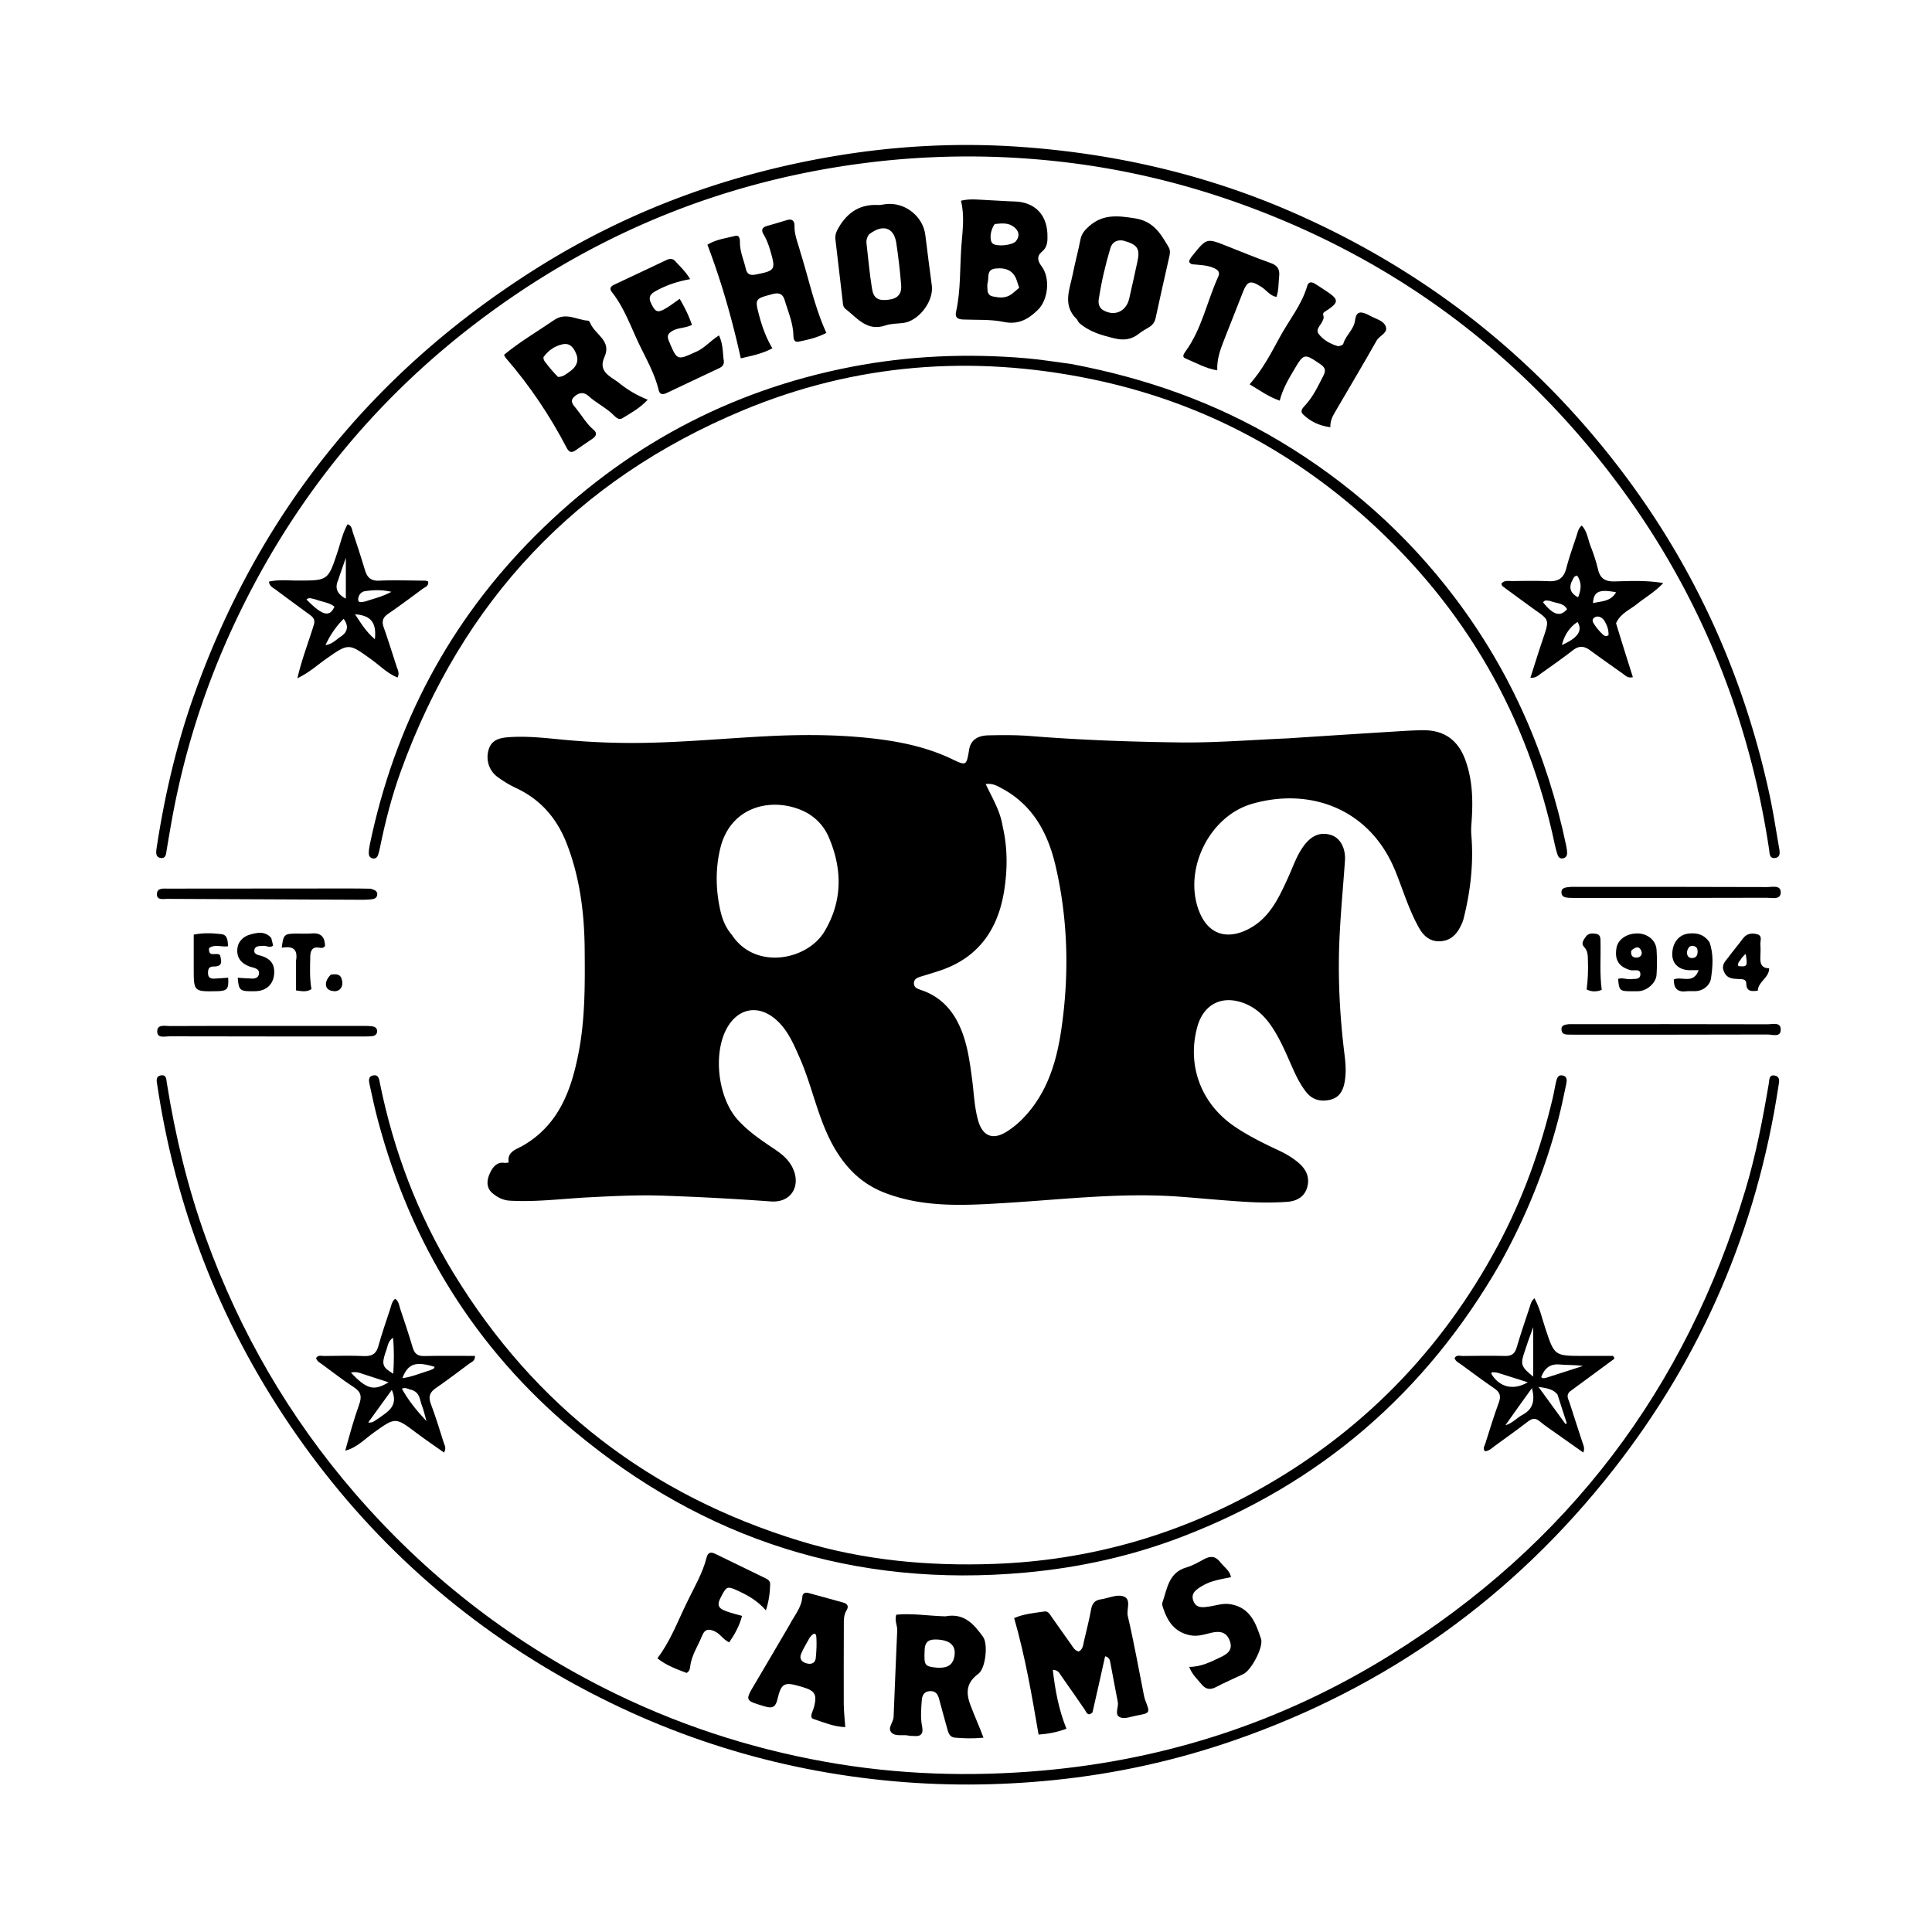 <?xml version="1.0" encoding="UTF-8"?>
<svg data-bbox="82.794 76.84 861.044 869" viewBox="0 0 1024 1024" xmlns="http://www.w3.org/2000/svg" data-type="shape">
    <g>
        <path d="M682.47 391.352a12562 12562 0 0 1 55.276-3.536c5.646-.347 11.302-.769 16.954-.767 10.894.005 18.143 5.362 21.925 15.668 4.06 11.062 4.142 22.513 3.258 34.016-.153 2-.21 3.91-.042 5.898 1.27 15.057-.47 29.848-4.15 44.445-.361 1.437-1.035 2.814-1.698 4.154-2.224 4.498-5.674 7.482-10.841 7.67-5.026.184-8.468-2.63-10.853-6.794-5.495-9.593-8.587-20.214-12.711-30.383-13.582-33.482-45.683-44.502-76.121-35.627-21.908 6.388-35.69 33.345-28.57 55.043 5.165 15.743 17.333 17.323 29.172 9.926 9.549-5.965 14.108-16.004 18.647-25.907 2.543-5.548 4.417-11.412 8.052-16.488 4.138-5.778 9.003-7.973 14.886-6.034 4.787 1.577 7.646 7.095 7.203 13.517-1.165 16.921-2.921 33.838-3.19 50.776-.276 17.454.82 34.938 2.997 52.307.623 4.973.912 9.956-.102 14.917-.898 4.396-3.03 7.762-7.743 8.788-4.977 1.083-9.311-.046-12.528-4.15-2.68-3.42-4.704-7.245-6.507-11.208-3.72-8.175-6.97-16.584-12.14-24.044-3.708-5.351-8.32-9.586-14.436-11.876-11.704-4.383-21.378.682-24.644 12.723-5.51 20.315 2.003 40.513 19.564 52.524 7.444 5.092 15.513 9.041 23.653 12.861 3.78 1.775 7.387 3.862 10.562 6.61 3.96 3.426 5.966 7.644 4.507 12.888-1.464 5.262-5.799 7.385-10.61 7.727-6.794.482-13.665.48-20.47.09-11.943-.686-23.859-1.852-35.79-2.767-31.198-2.395-62.165 1.4-93.219 3.29-21.411 1.303-42.963 2.595-63.692-5.353-11.707-4.488-20.018-12.385-26.422-23.16-9.06-15.244-11.84-32.767-18.906-48.687-3.312-7.464-6.484-15.05-13.013-20.46-9.041-7.49-19.349-5.57-25.249 4.648-7.767 13.452-5.016 37.202 5.544 48.926 5.535 6.144 12.292 10.702 19.072 15.252 3.624 2.432 7.061 5.038 9.308 8.895 5.77 9.908.527 19.942-10.764 19.122a1493 1493 0 0 0-57.245-3.066c-13.145-.449-26.254.204-39.355.883-13.934.722-27.816 2.568-41.813 1.768-3.418-.195-6.178-1.533-8.962-3.747-3.975-3.162-3.024-7.536-1.803-10.346 1.084-2.497 3.265-6.674 7.9-5.943.615.097 1.274-.087 2.263-.17-.98-5.784 4.013-6.948 7.25-8.797 19.261-11.004 25.938-29.465 29.817-49.531 3.496-18.083 3.353-36.432 3.196-54.764-.163-19.08-2.507-37.78-9.408-55.702-5.115-13.283-13.658-23.468-26.769-29.601-3.45-1.614-6.77-3.63-9.861-5.859-4.696-3.387-6.507-9.233-4.823-14.728 1.625-5.306 6.225-6.147 10.773-6.472 10.001-.714 19.972.537 29.887 1.454a384 384 0 0 0 41.785 1.558c21.638-.358 43.19-2.398 64.788-3.51 18.45-.95 36.916-.966 55.379 1.067 14.865 1.637 29.253 4.544 42.816 10.99 7.749 3.684 7.758 3.665 9.204-4.933.8-4.754 4.016-7.455 10.17-7.595 7.489-.17 15.021-.222 22.479.375 26.239 2.1 52.54 3.048 78.83 3.38 18.945.238 37.914-1.318 57.334-2.151m-150.988 46.88c2.625 11.373 2.538 22.856.685 34.262-3.26 20.056-13.446 34.827-33.314 41.721-3.3 1.145-6.662 2.11-9.998 3.147-2.087.65-4.526 1.193-4.452 3.923.065 2.405 2.33 2.926 4.239 3.596 8.596 3.015 14.727 8.713 18.918 16.806 4.937 9.533 6.279 19.917 7.666 30.29.969 7.246 1.183 14.609 3.14 21.696 2.38 8.613 7.924 10.786 15.343 6.04a46.5 46.5 0 0 0 8.113-6.556c12.972-13.149 18.102-29.901 20.665-47.29 4.277-29.029 3.663-58.154-2.992-86.844-4.036-17.4-12.076-32.485-28.76-41.3-2.305-1.22-4.576-2.641-8.29-2.159 3.451 7.423 7.7 14.07 9.037 22.669m-143.534 57.305c12.265 18.767 39.872 13.518 49.066-1.883 9.584-16.054 9.487-32.98 2.322-49.775-2.742-6.427-7.612-11.528-14.516-14.459-16.367-6.95-37.774-1.869-43.082 20.31-2.485 10.388-2.39 20.856-.302 31.176.997 4.928 2.518 10.039 6.512 14.63"/>
        <path d="M91.034 434.842a1692 1692 0 0 0-2.695 15.66c-.327 1.959-.341 4.579-3.046 4.26-2.913-.342-2.629-3.023-2.3-5.19 4.158-27.364 10.355-54.235 19.586-80.361 34.242-96.915 95.16-172.522 182.07-227.156 48.117-30.248 100.51-49.565 156.479-59.115 32.95-5.622 66.169-7.44 99.532-5.111 50.92 3.555 100.003 14.958 146.728 35.708 69.826 31.01 127.814 76.972 173.673 138.174 38.053 50.786 63.367 107.336 76.771 169.273 2.038 9.416 3.477 18.963 5.137 28.459.374 2.142.83 4.856-2.073 5.294-3.126.473-2.922-2.42-3.236-4.504-11.839-78.579-42.614-148.856-92.994-210.324-50.294-61.364-112.958-105.293-187.716-132.088-31.036-11.124-62.914-18.563-95.565-22.202-35.516-3.958-71.08-3.57-106.614 1.262-74.818 10.172-142.126 38.445-202.033 84.024-55.617 42.316-98.222 95.41-128.052 158.717-15.778 33.488-27.01 68.38-33.652 105.22"/>
        <path d="M105.356 661.518c-10.435-28.247-17.55-56.939-21.985-86.313-.327-2.168-1.06-4.726 1.974-5.234 2.904-.485 2.777 2.154 3.086 4.085 4.477 27.99 11.054 55.447 20.697 82.142 18.024 49.896 44.21 95.021 78.898 135.181 37.165 43.029 81.125 77.47 131.803 103.16 37.345 18.93 76.704 31.957 118.015 39.32 37.99 6.77 76.169 7.966 114.434 4.607 66.287-5.818 128.011-26.073 184.595-61.24 94.011-58.43 156.655-140.918 188.337-246.936 5.484-18.35 9.093-37.13 12.289-55.992.338-1.996.044-5.038 3.4-4.165 2.78.723 2.066 3.22 1.73 5.44-11.42 75.38-40.419 143.272-87.432 203.255-52.967 67.578-120.083 115.59-201.323 143.678-30.955 10.702-62.715 17.671-95.32 20.983-30.073 3.054-60.038 3.178-90.172.105-62.985-6.423-121.603-25.813-176.032-57.839-57.833-34.029-105.094-79.315-142.034-135.357-18.322-27.797-33.343-57.258-44.96-88.88"/>
        <path d="M567.769 192.935c39.392 7.409 76.24 20.405 110.392 40.797 36.356 21.708 67.416 49.294 92.952 83.066 29.726 39.314 48.963 83.356 59.014 131.507.271 1.299.473 2.64.468 3.96-.006 1.499-.877 2.527-2.41 2.715-1.362.168-2.227-.67-2.617-1.864-.565-1.737-1.078-3.501-1.453-5.287-14.372-68.412-47.622-125.942-99.536-172.71-42.047-37.879-90.83-62.806-146.167-74.21-63.1-13.003-125.059-8.278-184.701 16.594-88.364 36.85-148.472 101.01-181.146 190.92-4.839 13.314-8.372 27.016-11.187 40.901-.263 1.297-.58 2.592-1 3.845-.407 1.208-1.308 2.003-2.642 1.837-1.583-.197-2.29-1.384-2.275-2.828.014-1.488.223-2.994.527-4.455 13.194-63.329 42.107-118.341 87.955-164.058 46.657-46.523 102.215-76.608 167.162-89.208 30.675-5.95 61.463-7.193 92.483-4.604 7.946.663 15.837 1.988 24.18 3.082"/>
        <path d="M794.967 669.896c-39.26 68.307-95.277 116.566-168.538 144.653-26.724 10.245-54.396 16.348-82.927 18.948-90.387 8.236-170.364-17.323-239.6-75.31-51.913-43.479-86.143-98.8-103.587-164.34-1.624-6.103-2.987-12.28-4.298-18.458-.425-2.005-1.242-4.795 1.758-5.39 3.025-.6 3.194 2.224 3.617 4.302 7.275 35.727 20.005 69.38 38.995 100.515C283.445 745.41 344.76 792.46 423.795 816.678c33.672 10.318 68.118 13.481 103.093 12.224 49.284-1.772 95.623-14.704 138.715-38.494 55.555-30.67 98.295-74.226 128.278-130.234 13.286-24.819 22.696-51.062 29.146-78.412.648-2.747 1.051-5.553 1.708-8.298.424-1.772.936-3.939 3.392-3.465 2.765.534 2.357 2.932 1.955 4.853-1.295 6.187-2.586 12.382-4.18 18.496-6.963 26.73-17.318 52.104-30.935 76.548"/>
        <path d="M579.037 907.644c-2.658 2.325-3.167-.162-4.086-1.477-4.184-5.984-8.257-12.047-12.51-17.98-.883-1.232-1.487-3.08-4.438-3.122 1.245 10.606 3.076 20.858 7.231 31.193-5.039 1.9-9.938 2.765-14.766 3.108-3.568-20.825-7.056-41.213-12.936-61.731 4.992-2.241 10.601-2.708 16.078-3.52 2.085-.308 3.01 1.822 4.054 3.28 3.39 4.738 6.7 9.533 10.09 14.27 1.042 1.456 1.858 3.213 4.017 3.664 2.367-1.259 2.346-3.776 2.866-5.949 1.317-5.495 2.685-10.988 3.706-16.541.568-3.09 2.039-4.697 5.104-5.15 3.942-.582 8.254-2.683 11.694-1.682 4.851 1.413 1.773 6.92 2.613 10.51 3.29 14.05 5.81 28.28 8.632 42.442.16.809.4 1.612.697 2.382 2.532 6.584 2.546 6.624-4.576 7.925-2.925.534-6.34 1.952-8.73.986-3.368-1.363-.764-5.332-1.316-8.11-1.394-7.012-2.628-14.055-3.99-21.073-.245-1.257-.526-2.647-2.733-3.216-2.188 9.838-4.368 19.638-6.7 29.79"/>
        <path d="M555.177 125.777c.064 3.236-.599 5.688-2.88 7.569-3.02 2.488-2.299 5.06-.206 7.826 4.694 6.202 3.483 17.785-2.04 23.123-5.114 4.942-10.316 7.932-18.104 6.32-6.925-1.432-14.246-.984-21.396-1.27-2.798-.111-4.54-.845-3.806-4.164 2.528-11.447 1.948-23.168 2.798-34.755.579-7.884 1.844-15.842-.218-24.038 4.942-1.214 9.397-.515 13.816-.345 4.822.186 9.636.625 14.459.736 11.092.255 17.848 7.315 17.577 18.998m-18.293 29.552 3.316-2.79c-.576-1.725-.968-2.973-1.407-4.205-1.668-4.683-5.321-6.613-11.084-6.02-5.119.528-3.4 4.83-4.256 7.662-.32 1.063-.075 2.3-.07 3.458.01 1.877.84 3.263 2.71 3.65 3.57.737 7.173 1.33 10.79-1.755m-9.586-36.61c-2.382 2.834-3.075 8.579-1.24 10.291 2.039 1.902 10.72 1.074 12.493-1.276 2.065-2.735 1.573-5.192-1.025-7.344-2.82-2.336-6.127-2.095-10.228-1.671"/>
        <path d="M501.073 856.688c10.065-1.918 15.185 4.304 19.972 10.882 2.734 3.756 1.378 16.693-2.472 19.551-6.064 4.501-6.87 9.428-4.314 16.36 2.096 5.685 4.67 11.244 7.012 17.523-5.608.542-10.39.392-15.168-.019-2.673-.23-3.39-2.327-3.981-4.492-1.448-5.3-2.966-10.582-4.353-15.898-.713-2.731-1.965-4.518-5.15-4.236-3.058.27-3.885 2.515-4.057 4.865-.34 4.64-.75 9.33.188 13.948.774 3.814-.694 5.338-4.464 4.927-.826-.09-1.7.056-2.489-.148-3.054-.793-6.912.604-9.143-1.513-2.582-2.45.865-5.482.973-8.391.567-15.308 1.284-30.61 1.919-45.916.11-2.637-1.528-5.152-.494-8.317 8.459-.849 16.99.661 26.021.874m-4.581 27.21c4.276.238 8.09-.412 9.232-5.411 1.343-5.881-1.725-9.079-8.727-9.483-3.994-.23-6.705.49-6.91 5.403-.346 8.263-.226 8.796 6.405 9.49"/>
        <path d="M327.484 202.48c4.75 3.91 9.671 6.907 15.833 9.371-4.337 4.645-9.024 7.092-13.458 9.826-1.773 1.094-3.288-.3-4.406-1.431-4.017-4.066-9.26-6.493-13.456-10.288-2.924-2.643-5.755-1.655-7.942.623-2.137 2.224-.124 4.17 1.388 6.029 3.033 3.732 5.384 8.006 9.146 11.164 2.136 1.793 1.435 3.412-.621 4.797-2.9 1.955-5.802 3.91-8.65 5.94-2.217 1.581-3.584 1.507-5.014-1.238-8.901-17.093-19.61-32.985-32.238-47.566-.316-.365-.494-.85-.936-1.631 8.291-6.908 17.63-12.3 26.481-18.4 6.399-4.41 12.007-.07 17.963.265.841.047 1.138 1.031 1.505 1.813 2.67 5.694 11.132 9.012 7.334 17.34-3.385 7.42 2.159 10.003 7.07 13.385m-31.746-2.709c2.721.088 4.606-1.698 6.593-3.103 3.158-2.234 4.604-5.419 3.081-9.08-1.261-3.031-3.096-6.038-7.339-5.092-4.163.928-7.439 3.276-9.925 6.662-.317.432.06 1.709.504 2.305 2.056 2.761 4.25 5.42 7.086 8.308"/>
        <path d="M856.545 330.326c2.924 9.666 5.869 18.97 8.906 28.567-2.622.707-3.87-.787-5.265-1.779-5.836-4.144-11.693-8.26-17.467-12.488-3.065-2.244-5.807-2.482-8.989-.017-5.523 4.28-11.256 8.29-16.95 12.345-1.405 1-2.683 2.457-5.627 2.272 2.03-6.338 3.866-12.29 5.84-18.196 4.647-13.905 4.755-11.767-6.156-19.735-4.837-3.533-9.682-7.054-14.49-10.625-.332-.246-.389-.862-.581-1.324 1.567-1.92 3.707-1.345 5.602-1.366 6.493-.073 12.996-.215 19.478.073 5.153.23 8.002-1.723 9.315-6.808 1.536-5.949 3.64-11.752 5.557-17.6.558-1.702.829-3.584 2.678-5.081 2.91 3.177 3.25 7.426 4.718 11.106a92 92 0 0 1 3.932 12.352c1.163 4.79 4.016 6.248 8.719 6.141 8.26-.187 16.564-.687 25.782.872-4.475 4.775-9.526 7.583-13.946 11.136-3.835 3.083-8.74 4.974-11.056 10.155m.003-16.411c-8.94-1.709-11.86-.474-12.236 5.742 4.601-1.056 9.437-.794 12.236-5.742m-35.17 4.526c-1.238-.018-2.647-.698-3.492.868 5.433 6.709 9.091 7.77 12.675 3.575-1.808-3.408-5.578-2.971-9.183-4.443m6.472 23.428c8.477-3.774 11.073-7.585 8.298-12.18-3.677 2.168-7.011 6.69-8.298 12.18m20.453-6.748c1.192.907 1.99 2.796 4.23 1.586.165-2.852-.795-5.47-2.273-7.784-1.115-1.745-3.353-2.794-5.118-1.65-2.07 1.34-.435 3.187.544 4.65.636.95 1.415 1.804 2.617 3.198m-15.425-26.535c-1.256 3.435-.321 5.964 3.529 8.003 1.746-4.248 1.978-7.9-.505-11.518-1.926.305-2.05 1.829-3.024 3.515"/>
        <path d="M469.364 108.199c10.284-1.266 19.929 6.529 21.089 16.447 1.042 8.917 2.287 17.811 3.435 26.716 1.08 8.366-6.985 18.841-15.236 19.828-3.135.375-6.434.31-9.364 1.307-9.816 3.343-14.963-3.982-21.22-8.824-1.3-1.006-1.274-2.629-1.448-4.121-1.268-10.901-2.54-21.801-3.833-32.699-.29-2.45.61-4.383 1.865-6.497 4.734-7.969 11.356-12.221 20.799-11.69 1.145.064 2.311-.262 3.913-.467m-8.805 16.067c-.999 1.407-1.5 2.973-1.301 4.69.932 8.058 1.629 16.156 2.943 24.152.84 5.104 3.335 6.4 8.658 5.765 4.893-.584 7.174-2.944 6.762-7.957-.61-7.417-1.454-14.83-2.58-22.187-1.252-8.182-7.1-10.195-14.482-4.463"/>
        <path d="M571.906 171.073c-.614-.808-.806-1.51-1.256-1.947-7.683-7.468-3.614-15.932-1.996-24.128 1.192-6.035 2.826-11.983 4.005-18.02.619-3.172 2.35-5.125 4.747-7.21 7.36-6.401 15.146-5.446 24.1-4.055 9.944 1.545 13.711 8.182 17.917 15.317 1.032 1.75.658 3.533.254 5.334-2.404 10.713-4.873 21.413-7.163 32.15-.502 2.359-1.715 3.865-3.667 5.027-1.716 1.022-3.503 1.977-5.05 3.22-3.926 3.15-7.963 3.812-13.008 2.596-6.749-1.626-13.252-3.354-18.883-8.284m23.325-43.577c-3.311-.528-5.765.92-6.674 3.935-2.69 8.92-4.788 18-6.193 27.216-.332 2.175.198 4.479 2.286 5.711 6.016 3.55 12.249.803 13.852-6.075 1.51-6.482 2.886-12.996 4.326-19.494 1.544-6.972.175-9.2-7.597-11.293"/>
        <path d="M424.267 133.825c4.505 14.313 7.395 28.712 13.721 42.609-4.706 2.486-9.689 3.628-14.656 4.63-2.683.54-2.764-1.822-2.832-3.649-.243-6.443-2.799-12.29-4.61-18.329-1.018-3.391-3.106-4.124-6.538-3.194-9.209 2.494-9.382 2.4-6.908 11.596 1.55 5.758 3.544 11.401 6.92 17.11-5.483 2.952-11.04 3.99-16.73 5.319-4.573-20.632-10.158-40.4-17.685-60.193 4.4-2.778 9.72-3.435 14.754-4.694 2.281-.57 2.482 1.768 2.478 3.423-.015 4.945 2.046 9.401 3.137 14.085.684 2.93 2.415 3.519 5.206 2.972 10.39-2.036 10.692-2.488 7.79-12.51-.886-3.058-1.961-6.01-3.601-8.745-1.356-2.26-.805-3.745 1.77-4.48a542 542 0 0 0 10.544-3.104c2.936-.903 4.11.463 4.077 3.179-.06 4.785 1.882 9.092 3.163 13.975"/>
        <path d="M166.477 330.716c.62-2.814-1.04-3.96-2.696-5.168-5.913-4.318-11.82-8.644-17.682-13.032-1.38-1.034-3.266-1.717-3.542-4.238 5.095-1.167 10.205-.571 15.252-.573 16.118-.006 16.063.03 21.15-15.337 1.606-4.854 2.687-9.925 5.27-14.499 2.339.748 2.295 2.867 2.83 4.443a626 626 0 0 1 6.409 19.942c1.157 3.827 3.098 5.7 7.506 5.508 8.14-.354 16.308-.053 24.465.003.473.003.944.255 1.476.41.476 2.488-1.698 3.01-3.022 3.995-6.011 4.466-12.021 8.94-18.19 13.18-2.803 1.927-3.454 3.977-2.33 7.155 2.435 6.896 4.607 13.885 6.872 20.84.552 1.696 1.617 3.338.485 5.74-5.349-2.088-9.301-6.238-13.761-9.454-12.212-8.806-12.058-8.9-24.418-.197-4.558 3.21-8.705 7.09-14.925 10.048 2.418-10.4 5.97-19.291 8.85-28.766m12.717-23.163c-1.805 4.217-.551 7.242 4.11 9.755v-21.65c-1.616 4.598-2.765 7.87-4.11 11.895M182.108 328c-4.02 4.066-7.189 8.69-9.585 13.91 3.565-.473 5.688-2.914 8.233-4.619 3.622-2.424 4.114-5.664 1.352-9.29m6.079-2.4c3.036 4.536 5.822 9.287 10.508 13.166.95-8.8-2.163-12.594-10.508-13.166m-21.148-7.97c-1.519-.154-3.082-1.275-4.591.141 7.222 7.207 11.945 10.447 14.812 3.772-2.748-2.233-6.332-2.45-10.221-3.914m26.77 1.104c4.265-1.473 8.735-2.417 13.63-5.062-5.267-1.207-9.617-.937-13.913-.359-2.135.288-3.57 2.198-3.684 4.164-.135 2.304 1.862 1.64 3.967 1.257"/>
        <path d="M701.4 167.259c.445 1.35-.143 2.183-.542 3.097-.949 2.171-3.794 4.228-1.878 6.708 2.45 3.172 6.04 5.197 9.915 6.339.877.258 2.882-.485 3.06-1.13 1.255-4.534 5.542-7.467 6.207-12.296.616-4.469 2.356-5.279 6.534-3.376q.683.311 1.331.685c2.869 1.66 6.856 2.437 8.264 5.307 1.877 3.827-3.084 5.157-4.618 7.871-7.2 12.738-14.709 25.302-22.074 37.948-1.334 2.29-2.594 4.641-2.496 8.031-5.922-.8-10.636-3.072-14.513-6.868-1.708-1.672-.16-3.31 1.136-4.71 4.324-4.672 6.951-10.386 9.81-15.97 1.322-2.584.74-4.191-1.64-5.815-8.65-5.9-8.789-5.927-14.106 3.053-2.952 4.985-5.905 9.97-7.513 16.226-5.973-2.077-10.536-5.472-15.962-8.665 6.874-7.772 11.362-16.451 16.006-25.003 4.903-9.026 11.635-17.076 14.548-27.177.627-2.176 2.271-2.23 3.966-1.207 1.984 1.197 3.89 2.524 5.833 3.79 7.243 4.72 7.216 6.156-.27 10.977-.745.48-1.415.871-.997 2.185"/>
        <path d="M182.986 768.878c2.296-8.327 4.519-16.51 7.377-24.466 1.485-4.135 1.045-6.653-2.782-9.13-5.863-3.798-11.367-8.15-17.02-12.272-1.19-.868-2.605-1.53-3.03-3.24 1.129-1.769 2.97-1.047 4.483-1.067 6.996-.094 14.004-.26 20.989.035 4.182.176 6.423-1.19 7.561-5.326 1.81-6.572 4.069-13.022 6.2-19.503.612-1.86.846-3.928 2.651-5.533 2.023 1.287 2.12 3.6 2.763 5.485 2.306 6.774 4.54 13.577 6.583 20.434.959 3.216 2.65 4.513 6.097 4.433 8.95-.206 17.908-.07 26.887-.07.138 2.72-1.781 3.18-3.009 4.097-5.868 4.387-11.711 8.818-17.745 12.97-3.277 2.255-4.063 4.608-2.621 8.408 2.536 6.684 4.61 13.547 6.77 20.368.471 1.484 1.593 3.008.203 5.37-4.957-3.51-9.88-6.818-14.608-10.381-11.273-8.496-11.143-8.414-22.758-.092-4.787 3.429-8.904 7.957-14.99 9.48m17.485-17.022c4.877-3.547 10.956-6.466 7.204-15.2l-12.51 17.286c2.553.33 3.502-1.025 5.306-2.086m-5.816-22.87c-2.712-.721-5.301-2.372-8.644-1.474 8.32 8.868 12.182 9.878 19.934 5.147-3.706-1.206-7.121-2.318-11.29-3.673m9.717-12.314c-2.177 6.502-1.684 8.046 4.07 11.416.377-6.393.527-12.472-.133-19.075-2.98 2.026-2.713 4.79-3.937 7.659m13.689 19.947c-1.558-.164-2.94-1.544-5.054-.59 3.343 6.076 7.54 11.294 13.036 17.213-1.046-3.649-1.531-6.086-2.446-8.35-1.176-2.908-.872-6.798-5.536-8.273m10.136-10.433c.75-.528 2.004-.46 2.117-1.763-10.179-3.012-14.004-1.722-17.07 6.046 5.101-.666 9.626-2.673 14.953-4.283"/>
        <path d="M418.356 861.406c2.648-5.155 6.527-9.324 6.905-15.156.117-1.817 1.55-2.41 3.32-1.922 6.09 1.68 12.179 3.363 18.272 5.032 2.246.615 3.164 1.963 1.876 4.048-1.697 2.747-1.473 5.728-1.478 8.713-.026 13.646-.11 27.293-.038 40.94.02 3.926.497 7.85.803 12.348-6.204-.242-11.522-2.526-16.926-4.343-1.379-.464-1.191-1.833-.804-3.008.417-1.263.97-2.49 1.282-3.777 1.476-6.077.302-8.117-5.605-9.924-.795-.243-1.59-.49-2.39-.718-7.84-2.23-9.532-1.4-11.445 6.762-.966 4.121-2.371 5.357-6.781 4.032-10.61-3.189-10.63-2.912-5.08-12.238 6.024-10.124 11.938-20.315 18.089-30.79m10.88 6.463c-1.573 2.901-3.404 5.697-4.642 8.735-1.093 2.684.464 4.418 3.143 5.067 2.552.618 4.41-.34 4.66-2.985.34-3.609.538-7.274.297-10.88-.202-3.013-1.753-2.085-3.457.063"/>
        <path d="M831.866 737.672c-1.957 2.172-.51 4.029.048 5.81 2.187 6.986 4.532 13.922 6.777 20.89.488 1.517 1.447 2.995.504 5.507-4.766-3.36-9.323-6.55-13.857-9.774-3.12-2.218-6.328-4.335-9.268-6.773-2.22-1.84-3.895-1.68-6.11.022-5.673 4.361-11.508 8.513-17.296 12.724-1.715 1.247-3.213 2.916-5.576 3.138-1.39-1.469-.231-2.846.17-4.118 2.31-7.298 4.532-14.632 7.178-21.81 1.283-3.48.44-5.468-2.485-7.458-5.916-4.025-11.645-8.326-17.422-12.553-1.314-.962-2.965-1.607-3.59-3.435 1.032-1.942 2.914-1.113 4.395-1.134 7.493-.105 14.991-.189 22.481-.018 3.407.078 5.092-1.195 6.052-4.482 2.097-7.182 4.533-14.267 6.891-21.371.499-1.502.724-3.21 2.528-4.727 2.918 5.23 4.03 10.743 5.776 15.964 4.862 14.546 4.752 14.584 20.067 14.59h15.906l.714 1.422c-7.875 5.79-15.75 11.578-23.883 17.586m-19.219-13.564V703.42c-1.209 3.286-1.91 5.124-2.56 6.98-.659 1.88-1.244 3.784-1.899 5.664-2.468 7.1-2.128 8.23 4.444 13.573 0-1.76 0-3.217.015-5.53m-14.754 31.31c3.567-.936 5.933-3.85 9.027-5.505 5.659-3.027 6.737-7.582 5.048-14.207-4.89 6.78-9.404 13.038-14.075 19.712m27.61-16.296c-2.453-3.017-5.9-3.367-10.102-4.056l14.362 19.709.666-.38c-1.566-4.849-3.133-9.699-4.926-15.273m-5.467-9.044 18.933-6.075c-4.181-.698-8.197-.385-12.144-.774-5.43-.535-8.22 2.13-9.969 6.669.916.833 1.725.626 3.18.18m-29.133-2.782c-.197.238-.614.604-.56.697 4.214 7.283 11.85 9.176 19.39 4.646-5.369-1.706-10.57-3.373-15.784-4.998-.783-.244-1.628-.289-3.046-.345"/>
        <path d="M383.464 190.196c.603 2.498-.174 3.94-2.107 4.853-9.33 4.407-18.653 8.825-27.98 13.236-1.926.911-3.664.99-4.27-1.522-2.286-9.493-7.356-17.797-11.372-26.536-4.007-8.719-7.402-17.797-13.45-25.459-1.426-1.806-.603-3.01 1.253-3.882a6296 6296 0 0 0 27.526-12.988c1.842-.876 3.491-1.023 4.96.643 2.496 2.833 5.381 5.352 7.758 9.412-6.768 1.23-12.784 3.244-18.39 6.4-2.816 1.587-3.83 3.247-2.303 6.407 2.279 4.717 3.402 5.28 7.899 2.623 2.388-1.411 4.592-3.137 7.269-4.99 2.674 4.557 4.822 8.915 6.476 13.801-3.443 1.766-7.104 1.386-10.178 3.108-2.518 1.411-3.192 2.707-2 5.52 4.407 10.401 4.224 10.25 14.632 5.514 4.447-2.023 7.514-5.835 11.892-8.552 1.952 4.176 1.996 8.126 2.385 12.412"/>
        <path d="M646.832 828.077c1.995 2.579 4.844 4.112 5.652 7.834-5.341 1.14-10.618 1.832-15.24 4.617-3.173 1.913-6.345 3.903-4.677 8.13 1.559 3.951 5.184 3.322 8.601 2.799 3.713-.568 7.192-1.898 11.247-1.154 10.406 1.91 13.217 10.162 15.957 18.323 1.439 4.286-5.167 16.619-9.28 18.606-4.795 2.317-9.716 4.39-14.424 6.87-3.17 1.67-5.524 1.428-7.83-1.403-2.287-2.81-5.074-5.232-6.551-9.24 6.245.09 11.463-2.646 16.739-5.15 3.487-1.654 6.483-3.743 4.855-8.424-1.655-4.763-5.052-5.567-9.569-4.551-3.815.858-7.421 2.264-11.695 1.36-8.142-1.72-11.76-7.302-14.127-14.367-.307-.917-.692-2.066-.404-2.883 2.579-7.324 3.193-15.925 12.737-18.67 3.315-.952 6.407-2.788 9.482-4.442 3.252-1.75 5.987-1.633 8.527 1.745"/>
        <path d="M363.803 849.937c3.918-8.292 8.574-15.856 10.73-24.504.69-2.769 2.394-2.911 4.533-1.878 8.985 4.337 17.954 8.71 26.922 13.082 1.26.614 2.259 1.51 2.214 3.044-.123 4.257-.537 8.468-2.25 13.854-4.773-5.453-10.14-8.287-15.71-10.791-4.98-2.24-5.394-1.756-8.549 4.579-2.236 4.49.502 5.656 3.617 6.797 2.462.902 5.036 1.497 7.993 2.354-1.397 5.26-3.816 9.648-6.81 14.016-3.14-1.419-4.71-4.469-7.62-5.824-3.112-1.448-5.274-1.359-6.707 2.224-2.152 5.382-5.572 10.251-6.321 16.21-.153 1.21-.287 2.703-1.937 3.59-5.194-1.993-10.627-3.866-15.488-7.745 6.77-8.865 10.514-19.017 15.383-29.008"/>
        <path d="M631.681 140.062c-1.175-.588-1.678-1.312-1.247-2.166.517-1.024 1.225-1.969 1.952-2.864 7.202-8.87 7.199-8.842 17.794-4.646 7.732 3.063 15.432 6.229 23.269 9 3.657 1.292 4.947 3.349 4.526 7.076-.403 3.57-.144 7.222-1.435 10.936-3.537-.705-5.292-3.635-7.878-5.267-6.048-3.817-7.521-3.376-10.093 3.193-3.275 8.364-6.592 16.712-9.863 25.077-1.926 4.925-3.764 9.878-3.549 15.89-6.382-1.05-11.537-4.143-16.955-6.359-1.911-.781-.694-2.505.214-3.76 8.625-11.941 11.312-26.483 17.3-39.58 1.106-2.419-.287-3.638-2.4-4.553-3.614-1.566-7.446-1.594-11.635-1.977"/>
        <path d="M837.133 475.93c-2.307-.025-4.144.049-5.963-.103-1.688-.14-3.437-.493-3.57-2.7-.137-2.292 1.612-2.658 3.299-2.904 1.146-.167 2.321-.18 3.483-.18 34.107.007 68.213-.013 102.32.115 2.654.01 7.262-1.243 7.127 2.948-.127 3.958-4.675 2.724-7.392 2.733-32.942.11-65.884.082-99.304.09"/>
        <path d="M196.37 471.029c2.09.558 3.832 1.203 3.561 3.298-.27 2.093-2.224 2.265-3.874 2.413-1.82.163-3.66.149-5.49.142-33.975-.138-67.95-.275-101.924-.461-2.164-.012-5.52.867-5.487-2.502.034-3.42 3.456-2.935 5.846-2.939 31.981-.057 63.962-.063 95.943-.075 3.664-.001 7.327.041 11.424.124"/>
        <path d="M136 543.764c19.158-.009 37.815-.023 56.473-.016 1.66 0 3.339.017 4.977.249 1.428.202 2.525 1.115 2.447 2.675-.076 1.522-1.153 2.368-2.636 2.52-1.321.134-2.659.157-3.989.157-34.483-.002-68.967.012-103.45-.075-2.415-.006-6.454 1.206-6.494-2.521-.043-4.033 4.093-2.909 6.694-2.925 15.16-.093 30.319-.056 45.978-.064"/>
        <path d="M831.529 542.827c35.398-.01 70.355-.04 105.31.06 2.657.008 7.192-1.417 6.992 3.075-.178 3.98-4.51 2.336-7.008 2.344-33.79.116-67.581.085-101.372.089-1.331 0-2.664.01-3.995-.023-1.71-.043-3.508-.13-3.812-2.326-.355-2.568 1.503-2.982 3.885-3.219"/>
        <path d="M864.204 514.207c-6.294-1.8-8.493-5.478-7.435-11.765.765-4.548 5.482-7.774 11.246-7.692 5.208.075 9.637 3.623 9.974 8.51a98.5 98.5 0 0 1 0 13.477c-.297 4.333-5.107 8.436-9.509 8.611-1.496.06-2.997.047-4.496.029-5.436-.066-5.856-.499-6.328-6.538 2.283-.795 4.559.383 6.834.113 2.05-.242 5.04.399 4.936-2.707-.1-2.94-3.056-1.612-5.222-2.038m.415-10.329c-.43 2.569.752 3.902 3.251 3.623 1.7-.19 2.718-1.666 2.136-3.267-1.03-2.834-3.004-2.589-5.387-.356"/>
        <path d="M906.078 499.442c2.297 6.5 1.668 12.922.802 19.047-.5 3.54-3.753 6.62-8.202 6.835-1.662.081-3.35-.124-4.993.077-4.88.598-6.559-1.893-6.553-6.24 4.036-1.966 10.372 2.816 13.186-4.937-2.293 0-3.594.024-4.893-.004-5.344-.115-8.881-3.19-9.07-7.868-.25-6.252 3.247-10.924 8.524-11.533 4.44-.512 8.277.357 11.199 4.623m-11.97 5.159c.032 1.892.711 3.269 2.863 3.187 1.762-.067 2.657-1.15 2.778-2.864.096-1.373-.043-2.782-1.512-3.337-2.122-.801-3.489.097-4.13 3.014"/>
        <path d="M931.665 525.07c-3.47.477-6.038.464-6.104-3.84-.038-2.512-2.467-2.22-4.245-2.324-3.174-.185-6.068-.24-7.64-4.073-1.452-3.545.82-5.303 2.398-7.46 2.447-3.35 5.181-6.491 7.632-9.84 1.984-2.708 4.646-3.151 7.526-2.405 3.107.805 1.66 3.52 1.8 5.47.157 2.148.116 4.32.004 6.474-.17 3.287.287 6.056 4.647 6.15.037 5.08-5.827 6.989-6.018 11.847m-8.555-17.292c-.64 1.402-2.451 2.347-1.757 4.293 4.73.419 4.935.088 3.954-6.25-.154.017-.364-.024-.453.061-.476.457-.922.945-1.744 1.896"/>
        <path d="M110.8 502.529c-.45 5.358 3.887 1.86 5.86 3.755.563 2.73 1.91 6.065-3.537 5.994-2.562-.034-2.925 1.624-2.862 3.686.069 2.238 1.444 2.826 3.331 2.732 2.45-.122 4.896-.33 7.34-.501.407 6.013-.465 7.042-5.891 7.153-12.363.25-12.363.25-12.362-12.164v-17.82c4.846-.98 9.845-.843 14.722-.242 3.287.406 3.258 3.563 3.495 6.405-3.45.618-6.856-1.348-10.096 1.002"/>
        <path d="M143.753 497.143c.464 1.623.737 2.89.99 4.065-1.837 1.421-3.41-.03-5.006.112-1.972.175-4.516-.264-4.926 2.25-.384 2.361 2.13 2.57 3.8 3.092 4.253 1.326 6.778 3.833 6.734 8.605-.054 5.956-3.773 9.914-9.77 10.075-8.479.228-9.01-.146-9.58-7.118 2.607.157 5.177.387 7.75.441 1.824.038 3.372-.701 3.553-2.725.164-1.835-1.305-2.527-2.78-3.024-.785-.264-1.625-.38-2.393-.683-3.86-1.52-6.433-4.009-6.374-8.504.059-4.535 3.123-7.372 6.67-8.354 3.498-.968 7.856-2.205 11.332 1.768"/>
        <path d="M156.907 509.155c1.203-6.837-2.596-7.678-7.571-6.85.87-7.011 1.317-7.432 7.614-7.482 2.83-.022 5.675.133 8.49-.085 5.135-.398 6.72 2.407 6.844 6.658-.909 1.225-1.953 1.097-2.914.91-3.694-.715-4.852 1.412-4.92 4.493-.128 5.802-.383 11.613.615 17.45-2.607 1.72-5.199 1.087-8.157.693z"/>
        <path d="M840.962 524.46c.652-5.234.85-10.188.671-15.16-.093-2.628.09-5.22-2.047-7.433-1.79-1.854-.188-3.757.894-5.36 1.302-1.929 3.383-1.882 5.408-1.575 2.519.383 2.376 2.392 2.418 4.22.193 8.428-.497 16.87.637 25.485-2.722 1.102-5.24 1.11-7.981-.176"/>
        <path d="M175.425 516.542c2.602-.304 4.87-.353 5.662 2.26.517 1.707.64 3.64-.612 5.175-1.318 1.618-3.24 1.552-5 1.102-3.539-.905-3.73-5.16-.05-8.537"/>
    </g>
</svg>
